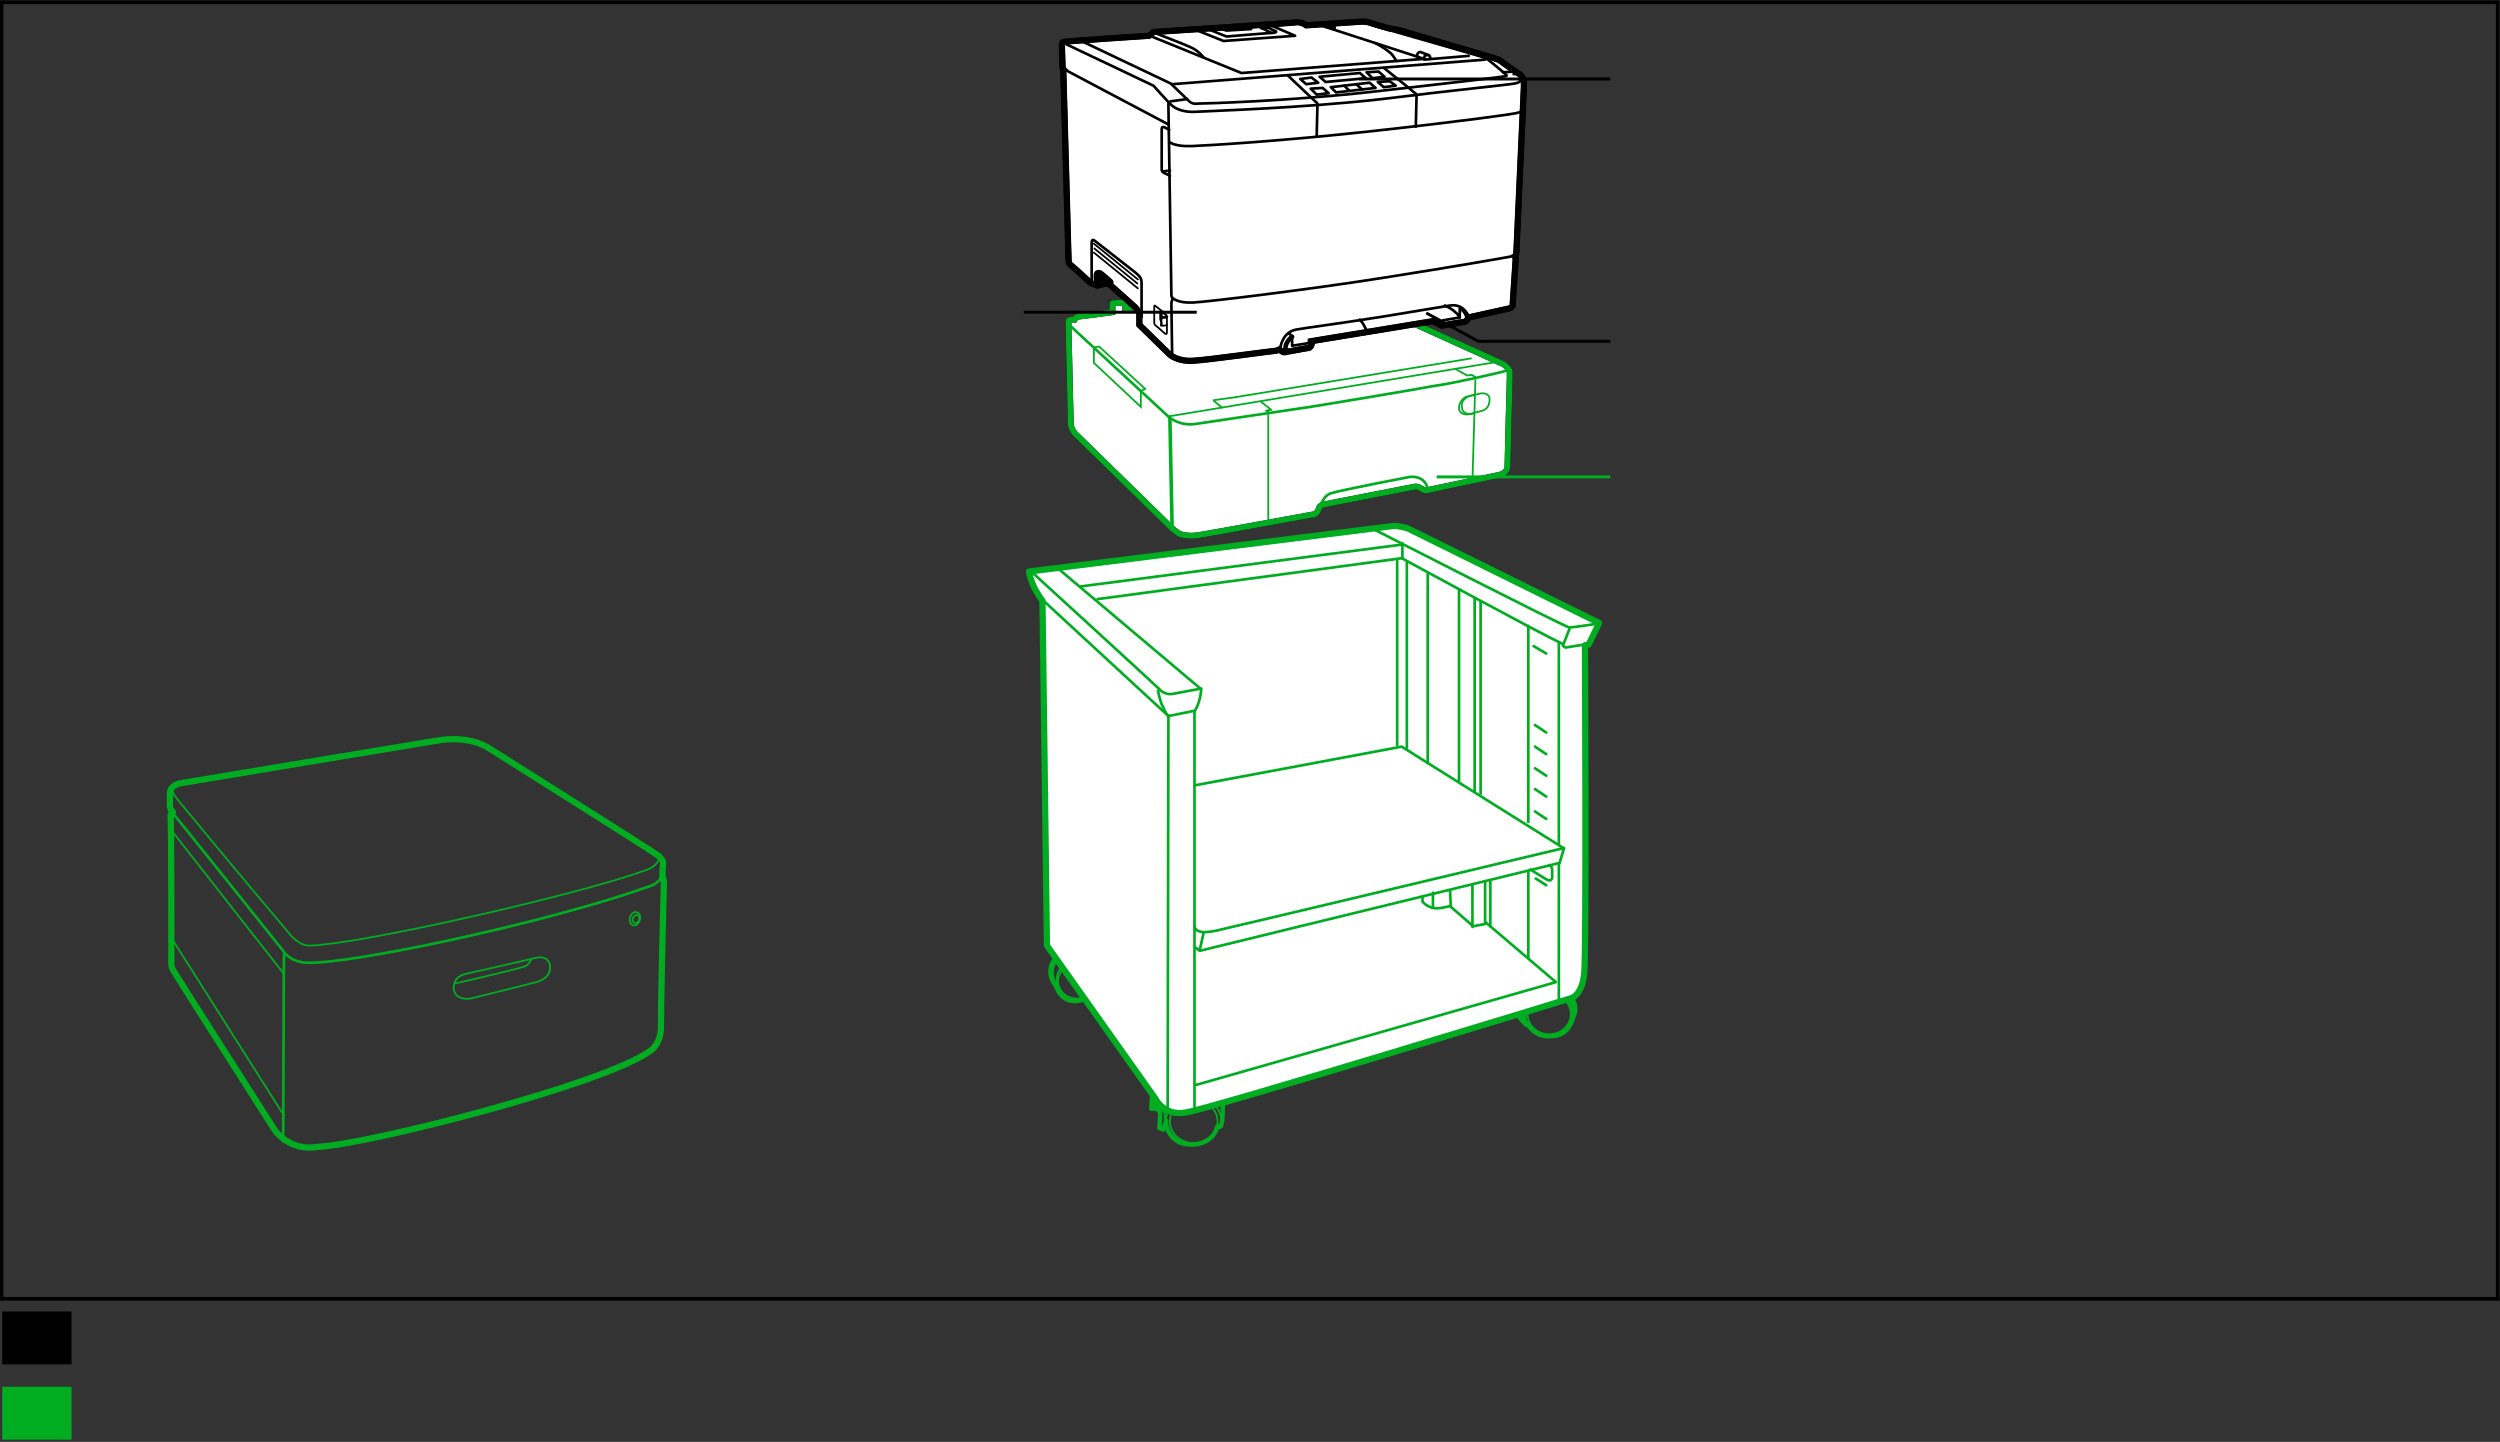 <?xml version="1.0" encoding="UTF-8"?>
<!-- Generator: Adobe Illustrator 18.0.0, SVG Export Plug-In . SVG Version: 6.00 Build 0)  -->
<svg:svg xmlns:svg="http://www.w3.org/2000/svg"
         width="335.5"
         height="193.5"
         viewBox="0 0 335.5 193.5"
         version="1.1"
         x="0px"
         y="0px"
         enable-background="new 0 0 335.5 193.5">
   <svg:rect x="0" y="0" width="335.5" height="193.5" fill="#333333" stroke="none"/>
   <g xmlns="http://www.w3.org/2000/svg"
      xmlns:xlink="http://www.w3.org/1999/xlink"
      id="Printer_Standard">
	     <g>
		       <path fill="none"
               stroke="#00AD21"
               stroke-width="0.84"
               stroke-linecap="round"
               stroke-linejoin="round"
               d="M88.9,117.5    c0-0.7,0.1-1.8,0.1-1.8s-0.2-0.5-0.7-0.9c-0.6-0.5-22.7-14.4-22.7-14.4s-2.5-1.8-7-1c-0.7,0.1-34.3,5.7-34.3,5.7s-1.5,0.2-1.5,1.4    c0,1,0,1.8,0,1.8s0.1,0.3,0.4,0.7c0,0-0.3-0.1-0.3,0.6c0.1,0.7,0.1,19.5,0.1,19.5s-0.1,0.6,0.3,1.2c0.2,0.4,13.6,21.4,13.6,21.4    s2,2.9,5.8,2.2c6.6-0.3,38.5-8.4,44.6-12.9c0.3-0.2,1.3-1,1.4-3c0-5.4,0.4-19.6,0.4-19.6s0.1-0.2-0.2-0.4l0.1-0.2    C88.8,117.8,88.9,117.7,88.9,117.5z"/>
		       <path fill="none"
               stroke="#00AD21"
               stroke-width="0.36"
               stroke-linecap="round"
               stroke-linejoin="round"
               d="M24.2,105.1    c0,0-1.6,0.4-1.6,1.6c0,1.2,0,0.5,0,0.5s0.2,1.4,0.4,1.7c0.4,0.4,15,18.7,15,18.7s0.8,1.5,3.2,1.6c6,0.2,32.3-5.4,45.8-10.2    c1.7-0.5,1.9-1.6,2-2c0.1-0.7,0-0.3,0-0.3s-0.1-1.3-0.3-1.4c-0.6-0.6-22.9-14.7-22.9-14.7s-2.5-2.2-7-1.2    C58.1,99.5,24.2,105.1,24.2,105.1z"/>
		       <path fill="none"
               stroke="#00AD21"
               stroke-width="0.24"
               stroke-linecap="round"
               stroke-linejoin="round"
               d="M23.1,105.7    c0,0-0.2,0.5,0.9,1.8c6.4,7.8,14,16.8,14,16.8s0.3,0.4,0.5,0.6c0.4,0.5,1.6,2.1,3.2,2c7.4-0.3,36.5-7,44.9-10.1    c1.6-0.5,2.1-1.6,1.6-1.9"/>
		
			      <line fill="none"
               stroke="#00AD21"
               stroke-width="0.24"
               stroke-linecap="round"
               stroke-linejoin="round"
               x1="22.9"
               y1="111.3"
               x2="38.1"
               y2="130.7"/>
		
			      <line fill="none"
               stroke="#00AD21"
               stroke-width="0.24"
               stroke-linecap="round"
               stroke-linejoin="round"
               x1="22.9"
               y1="125.7"
               x2="38.1"
               y2="149.7"/>
		       <path fill="none"
               stroke="#00AD21"
               stroke-width="0.36"
               stroke-linecap="round"
               stroke-linejoin="round"
               d="M38.2,128    c0,0-0.1,0.1-0.1,0.3c0,0.4-0.1,24.9-0.1,24.9"/>
		       <path fill="none"
               stroke="#00AD21"
               stroke-width="0.24"
               stroke-linecap="round"
               stroke-linejoin="round"
               d="M62.5,130.7    c0,0-1.8,0.3-1.6,2.1c0.3,1.6,2.3,1.2,2.3,1.2l8.8-2.2c0,0,2.1-0.5,1.8-2.3c-0.3-1.5-2.1-0.9-2.1-0.9L62.5,130.7z"/>
		       <path fill="none"
               stroke="#00AD21"
               stroke-width="0.24"
               stroke-linecap="round"
               stroke-linejoin="round"
               d="M71.3,128.7    c0,0-0.2,0.7-0.9,1c-0.7,0.3-9.4,2.3-9.4,2.3"/>
		       <path fill="none"
               stroke="#00AD21"
               stroke-width="0.24"
               stroke-linecap="round"
               stroke-linejoin="round"
               d="M85.9,123.3    c-0.1,0.5-0.4,0.9-0.8,0.9c-0.4,0-0.6-0.4-0.6-0.9c0.1-0.5,0.4-0.9,0.8-0.9C85.7,122.4,86,122.8,85.9,123.3z"/>
		       <path fill="none"
               stroke="#00AD21"
               stroke-width="0.24"
               stroke-linecap="round"
               stroke-linejoin="round"
               d="M85.8,123.3    c0,0.3-0.3,0.6-0.5,0.6c-0.2,0-0.4-0.2-0.4-0.5c0-0.3,0.3-0.6,0.5-0.6C85.7,122.8,85.8,123,85.8,123.3z"/>
		       <path fill="none"
               stroke="#00AD21"
               stroke-width="0.24"
               stroke-linecap="round"
               stroke-linejoin="round"
               d="M142.2,128.6    c0,0-0.9,0.7-0.9,1.7c-0.1,0.5,0.2,1.5,0.7,1.8c-0.3-0.5-0.3-1.8,0.8-2.6"/>
		       <path fill="none"
               stroke="#00AD21"
               stroke-width="0.24"
               stroke-linecap="round"
               stroke-linejoin="round"
               d="M145.5,133.8    c-0.3,0.1-0.5,0.2-0.8,0.2c-1.4,0.1-2.5-0.8-2.7-2.1c-0.1-0.8,0.3-1.5,0.9-2"/>
		       <path fill="none"
               stroke="#00AD21"
               stroke-width="0.6"
               stroke-linecap="round"
               stroke-linejoin="round"
               d="M141.8,128.4    c0,0-1.8,1.8-0.1,3.9c0,0,0.8,2.9,3.8,1.8"/>
		
			      <ellipse fill="none"
                  stroke="#00AD21"
                  stroke-width="0.24"
                  stroke-linecap="round"
                  stroke-linejoin="round"
                  cx="160.2"
                  cy="150.5"
                  rx="3.2"
                  ry="2.9"/>
		       <path fill="none"
               stroke="#00AD21"
               stroke-width="0.616"
               stroke-linecap="round"
               stroke-linejoin="round"
               d="M156.3,149.1    c0,0-0.3-0.7-1.2-0.7c0-0.2,0-0.9,0-0.9l1.7,0v0.8L156.3,149.1z"/>
		       <path fill="none"
               stroke="#00AD21"
               stroke-width="0.24"
               stroke-linecap="round"
               stroke-linejoin="round"
               d="M158.5,147.5    c-2.2,1-2.2,3.6-2.2,3.6v-2"/>
		       <path fill="none"
               stroke="#00AD21"
               stroke-width="0.24"
               stroke-linecap="round"
               stroke-linejoin="round"
               d="M160.7,147.2    c0.2,0.1,3.4,0.4,3.2,3.8c0.2-1.2,0.2-1.2,0.2-2.7c-0.7-1.2-1.3-1.4-1.6-1.5"/>
		       <path fill="none"
               stroke="#00AD21"
               stroke-width="0.616"
               stroke-linecap="round"
               stroke-linejoin="round"
               d="M155.1,148.3    c0,0,0.7,0,1.5,0"/>
		       <path fill="none"
               stroke="#00AD21"
               stroke-width="0.6"
               stroke-linecap="round"
               stroke-linejoin="round"
               d="M156.7,146.5    c0,0-0.2,0-0.4,0.7h-1.7l-0.1,1.6c0,0,0.9-0.2,1.2,0.5l-0.1,2.1l0.5,0.2c0,0,0.3-0.8,0.4-1.2c-0.2,0.4,0.4,3.2,3.3,3.2    c0,0,2.9,0.2,3.6-2.5c0.1,0.2,0.5,0.2,0.5-0.2c0.2-0.4,0.2-2.4,0.2-2.6c-0.3-1.3-1.7-1.8-1.7-1.8"/>
		       <path fill="none"
               stroke="#00AD21"
               stroke-width="0.24"
               stroke-linecap="round"
               stroke-linejoin="round"
               d="M209.7,134    c0.7,0.5,1.1,1.2,1.1,2.1c0,1.5-1.3,2.7-2.9,2.7c-1.6,0-2.9-1.2-2.9-2.7c0-0.2,0-0.4,0.1-0.6"/>
		       <path fill="none"
               stroke="#00AD21"
               stroke-width="0.616"
               stroke-linecap="round"
               stroke-linejoin="round"
               d="M203.6,135.6    c0,0.4,1.1,1.6,1.1,1.6s-0.3-0.8-0.1-1.6c0-0.1,0-0.1,0.1-0.2"/>
		       <path fill="none"
               stroke="#00AD21"
               stroke-width="0.616"
               stroke-linecap="round"
               stroke-linejoin="round"
               d="M209.7,133.8    c1.2,0.4,1.5,2.4,1.5,2.4s0.4-1.3-0.7-2.5"/>
		       <path fill="none"
               stroke="#00AD21"
               stroke-width="0.6"
               stroke-linecap="round"
               stroke-linejoin="round"
               d="M203.4,135.7    c0,0.3,1.2,1.7,1.4,1.8c0.1,0,0.1-0.2,0.1-0.2s1.1,2.2,3.7,1.7c0.4,0,1.9-0.3,2.5-2.4c0-0.2,0.8-1.2-0.2-2.7"/>
		       <path fill="#FFFFFF"
               d="M212.7,86.6l0.5-0.1l1.4-2.9l-25.7-12.7c0,0-1.3-0.4-2-0.3c-0.7,0.1-48.8,6.1-48.8,6.1s0,0.5,0.5,1.7    c0.3,0.8,1.1,2,1.3,2.2l0.6,46.3l14.6,20.6c0,0,1.1,2.3,4,1.8c3-0.4,51.6-15.3,51.6-15.3s1.6-0.2,1.9-3.4    C212.9,127.4,212.7,86.6,212.7,86.6"/>
		       <path fill="none"
               stroke="#00AD21"
               stroke-width="0.84"
               stroke-linecap="round"
               stroke-linejoin="round"
               d="M212.7,86.6l0.5-0.1    l1.4-2.9l-25.7-12.7c0,0-1.3-0.4-2-0.3c-0.7,0.1-48.8,6.1-48.8,6.1s0,0.5,0.5,1.7c0.3,0.8,1.1,2,1.3,2.2l0.6,46.3l14.6,20.6    c0,0,1.1,2.3,4,1.8c3-0.4,51.6-15.3,51.6-15.3s1.6-0.2,1.9-3.4C212.9,127.4,212.7,86.6,212.7,86.6"/>
		       <path fill="none"
               stroke="#00AD21"
               stroke-width="0.36"
               stroke-linecap="round"
               stroke-linejoin="round"
               d="M142,76.3l19.2,16.2    c-0.1,1.5-0.6,2.5-0.9,3l0,53.6"/>
		       <path fill="none"
               stroke="#00AD21"
               stroke-width="0.36"
               stroke-linecap="round"
               stroke-linejoin="round"
               d="M161.2,92.4l-3.7,0.7    c0,0-1.1,0.3-1.9-0.6c-0.7-0.7-17.1-15.7-17.1-15.7"/>
		       <path fill="none"
               stroke="#00AD21"
               stroke-width="0.36"
               stroke-linecap="round"
               stroke-linejoin="round"
               d="M160.2,95.4l-3.4,0.7    c0,0-0.2,0-0.8-1.4c-0.3-0.5-0.6-2-0.6-2"/>
		       <path fill="none"
               stroke="#00AD21"
               stroke-width="0.36"
               stroke-linecap="round"
               stroke-linejoin="round"
               d="M212.6,86.5l-2.5,0.4    c0,0-0.4-0.1-0.4-0.5c-2.9-1.3-21.6-11.5-21.6-11.5"/>
		       <path fill="none"
               stroke="#00AD21"
               stroke-width="0.36"
               stroke-linecap="round"
               stroke-linejoin="round"
               d="M184.3,71    c0,0,25.8,13.2,26.3,13.2c0.5,0,3.1-0.4,3.1-0.4s1-0.1,0.3-0.6"/>
		
			      <line fill="none"
               stroke="#00AD21"
               stroke-width="0.36"
               stroke-linecap="round"
               stroke-linejoin="round"
               x1="139.8"
               y1="80.4"
               x2="156.7"
               y2="96"/>
		
			      <line fill="none"
               stroke="#00AD21"
               stroke-width="0.36"
               stroke-linecap="round"
               stroke-linejoin="round"
               x1="156.8"
               y1="96"
               x2="156.7"
               y2="148.6"/>
		       <polyline fill="none"
                   stroke="#00AD21"
                   stroke-width="0.36"
                   stroke-linecap="round"
                   stroke-linejoin="round"
                   points="160.5,145.6     208.8,131.8 199.4,123.8   "/>
		
			      <line fill="none"
               stroke="#00AD21"
               stroke-width="0.36"
               stroke-linecap="round"
               stroke-linejoin="round"
               x1="209.2"
               y1="113.2"
               x2="209.2"
               y2="86.3"/>
		
			      <line fill="none"
               stroke="#00AD21"
               stroke-width="0.36"
               stroke-linecap="round"
               stroke-linejoin="round"
               x1="145"
               y1="78.7"
               x2="188"
               y2="73.1"/>
		
			      <line fill="none"
               stroke="#00AD21"
               stroke-width="0.36"
               stroke-linecap="round"
               stroke-linejoin="round"
               x1="147.3"
               y1="80.4"
               x2="188.2"
               y2="74.9"/>
		
			      <line fill="none"
               stroke="#00AD21"
               stroke-width="0.36"
               stroke-linecap="round"
               stroke-linejoin="round"
               x1="188.2"
               y1="74.9"
               x2="188.2"
               y2="72.9"/>
		
			      <line fill="none"
               stroke="#00AD21"
               stroke-width="0.36"
               stroke-linecap="round"
               stroke-linejoin="round"
               x1="209.8"
               y1="86.5"
               x2="210.7"
               y2="84.2"/>
		
			      <line fill="none"
               stroke="#00AD21"
               stroke-width="0.36"
               stroke-linecap="round"
               stroke-linejoin="round"
               x1="205.1"
               y1="116.9"
               x2="205.1"
               y2="128.5"/>
		
			      <line fill="none"
               stroke="#00AD21"
               stroke-width="0.36"
               stroke-linecap="round"
               stroke-linejoin="round"
               x1="205.1"
               y1="84"
               x2="205.1"
               y2="110.3"/>
		
			      <line fill="none"
               stroke="#00AD21"
               stroke-width="0.36"
               stroke-linecap="round"
               stroke-linejoin="round"
               x1="161.5"
               y1="125.3"
               x2="161"
               y2="127.5"/>
		
			      <line fill="none"
               stroke="#00AD21"
               stroke-width="0.36"
               stroke-linecap="round"
               stroke-linejoin="round"
               x1="209.2"
               y1="134.6"
               x2="209.2"
               y2="115.9"/>
		       <path fill="none"
               stroke="#00AD21"
               stroke-width="0.36"
               stroke-linecap="round"
               stroke-linejoin="round"
               d="M194.6,121.6    c-0.5,0.1-1.2,0.3-1.8,0.3c-0.9,0-1.6-0.6-1.6-0.6l-0.3-0.3l0-0.7"/>
		       <polyline fill="none"
                   stroke="#00AD21"
                   stroke-width="0.36"
                   stroke-linecap="round"
                   stroke-linejoin="round"
                   points="199.3,124     197.7,124.3 194.7,121.7 194.6,119.5   "/>
		       <path fill="none"
               stroke="#00AD21"
               stroke-width="0.36"
               stroke-linecap="round"
               stroke-linejoin="round"
               d="M207.9,116.1    c0,0,0.4,0.2,0.4,0.6c0,0.4,0,0.9,0,0.9s0.1,0.9-0.8,0.4c-1-0.6-2.1-1.3-2.1-1.3"/>
		
			      <line fill="none"
               stroke="#00AD21"
               stroke-width="0.36"
               stroke-linecap="round"
               stroke-linejoin="round"
               x1="205.8"
               y1="86.7"
               x2="207.5"
               y2="87.7"/>
		
			      <line fill="none"
               stroke="#00AD21"
               stroke-width="0.36"
               stroke-linecap="round"
               stroke-linejoin="round"
               x1="206"
               y1="100.2"
               x2="207.5"
               y2="101.2"/>
		
			      <line fill="none"
               stroke="#00AD21"
               stroke-width="0.36"
               stroke-linecap="round"
               stroke-linejoin="round"
               x1="206"
               y1="103.1"
               x2="207.5"
               y2="104.1"/>
		
			      <line fill="none"
               stroke="#00AD21"
               stroke-width="0.36"
               stroke-linecap="round"
               stroke-linejoin="round"
               x1="206"
               y1="105.9"
               x2="207.5"
               y2="106.9"/>
		
			      <line fill="none"
               stroke="#00AD21"
               stroke-width="0.36"
               stroke-linecap="round"
               stroke-linejoin="round"
               x1="206"
               y1="108.9"
               x2="207.5"
               y2="109.9"/>
		
			      <line fill="none"
               stroke="#00AD21"
               stroke-width="0.36"
               stroke-linecap="round"
               stroke-linejoin="round"
               x1="206.1"
               y1="117.9"
               x2="207.5"
               y2="118.8"/>
		
			      <line fill="none"
               stroke="#00AD21"
               stroke-width="0.36"
               stroke-linecap="round"
               stroke-linejoin="round"
               x1="206"
               y1="97.3"
               x2="207.5"
               y2="98.3"/>
		       <path fill="none"
               stroke="#00AD21"
               stroke-width="0.36"
               stroke-linecap="round"
               stroke-linejoin="round"
               d="M160.3,124.3    c0.2,1.2,2.3,0.7,2.9,0.6c3.1-0.7,46.7-11.1,46.7-11.1l-0.6,2L161,127.6l-0.5-0.4"/>
		       <polyline fill="none"
                   stroke="#00AD21"
                   stroke-width="0.36"
                   stroke-linecap="round"
                   stroke-linejoin="round"
                   points="209.8,113.8     188.1,100.2 160.3,105.4   "/>
		
			      <line fill="none"
               stroke="#00AD21"
               stroke-width="0.36"
               stroke-linecap="round"
               stroke-linejoin="round"
               x1="187.5"
               y1="75.3"
               x2="187.5"
               y2="100"/>
		
			      <line fill="none"
               stroke="#00AD21"
               stroke-width="0.36"
               stroke-linecap="round"
               stroke-linejoin="round"
               x1="191.6"
               y1="77"
               x2="191.6"
               y2="102.4"/>
		
			      <line fill="none"
               stroke="#00AD21"
               stroke-width="0.36"
               stroke-linecap="round"
               stroke-linejoin="round"
               x1="197.9"
               y1="80.2"
               x2="197.9"
               y2="106.2"/>
		
			      <line fill="none"
               stroke="#00AD21"
               stroke-width="0.36"
               stroke-linecap="round"
               stroke-linejoin="round"
               x1="199.3"
               y1="118.3"
               x2="199.3"
               y2="123.7"/>
		
			      <line fill="none"
               stroke="#00AD21"
               stroke-width="0.36"
               stroke-linecap="round"
               stroke-linejoin="round"
               x1="195.8"
               y1="79.1"
               x2="195.8"
               y2="104.8"/>
		
			      <line fill="none"
               stroke="#00AD21"
               stroke-width="0.36"
               stroke-linecap="round"
               stroke-linejoin="round"
               x1="188.8"
               y1="75.4"
               x2="188.8"
               y2="100.4"/>
		
			      <line fill="none"
               stroke="#00AD21"
               stroke-width="0.36"
               stroke-linecap="round"
               stroke-linejoin="round"
               x1="192.3"
               y1="119.8"
               x2="192.3"
               y2="121.8"/>
		
			      <line fill="none"
               stroke="#00AD21"
               stroke-width="0.36"
               stroke-linecap="round"
               stroke-linejoin="round"
               x1="198.7"
               y1="80.7"
               x2="198.7"
               y2="106.5"/>
		
			      <line fill="none"
               stroke="#00AD21"
               stroke-width="0.36"
               stroke-linecap="round"
               stroke-linejoin="round"
               x1="197.6"
               y1="118.7"
               x2="197.6"
               y2="124.4"/>
		
			      <line fill="none"
               stroke="#00AD21"
               stroke-width="0.36"
               stroke-linecap="round"
               stroke-linejoin="round"
               x1="200"
               y1="118.2"
               x2="200"
               y2="124.3"/>
		       <path fill="#FFFFFF"
               stroke="#000000"
               stroke-width="0.78"
               d="M143.4,44l0.3,12.7c0,0-0.1,0.7,0.6,1.5C145.1,59,157.4,71,157.4,71    s0.3,0.2,0.8,0.6c1.5,0.6,3.1,0.1,3.3,0.1c0.2,0,14.9-2.7,14.9-2.7s0.4-0.1,0.6-0.8c0.1-0.4,0.6-0.5,0.6-0.5l12.3-2.4    c0,0,0.3-0.1,0.9,0.3c0.6,0.4,1.1,0.1,1.1,0.1l9.4-2c0,0,1-0.2,1-1.2c0-1,0.3-11.6,0.3-11.6s0-0.5,0-1c0-0.3-0.3-0.6-0.8-1    l-22.5-10.2c0,0-1.6,0.1-2.3,0.2c-0.1,0-0.9-0.4-0.9-0.4l-25.1,2.9l0-0.8l-1.7,0.1v1.2c-2.1,0.3-3,0.4-4.6,0.6    c-0.3,0-0.5,0.4-0.5,0.4s-1-0.1-0.8,0.4L143.4,44z"/>
		       <path fill="none"
               stroke="#00AD21"
               stroke-width="0.78"
               stroke-linecap="round"
               stroke-linejoin="round"
               d="M143.4,44l0.3,12.7    c0,0-0.1,0.7,0.6,1.5C145.1,59,157.4,71,157.4,71s0.3,0.2,0.8,0.6c1.5,0.6,3.1,0.1,3.3,0.1c0.2,0,14.9-2.7,14.9-2.7    s0.4-0.1,0.6-0.8c0.1-0.4,0.6-0.5,0.6-0.5l12.3-2.4c0,0,0.3-0.1,0.9,0.3c0.6,0.4,1.1,0.1,1.1,0.1l9.4-2c0,0,1-0.2,1-1.2    c0-1,0.3-11.6,0.3-11.6s0-0.5,0-1c0-0.3-0.3-0.6-0.8-1l-22.5-10.2c0,0-1.6,0.1-2.3,0.2c-0.1,0-0.9-0.4-0.9-0.4l-25.1,2.9l0-0.8    l-1.7,0.1v1.2c-2.1,0.3-3,0.4-4.6,0.6c-0.3,0-0.5,0.4-0.5,0.4s-1-0.1-0.8,0.4L143.4,44z"/>
		       <path fill="none"
               stroke="#00AD21"
               stroke-width="0.24"
               stroke-linecap="round"
               d="M197.8,53c0,0-0.8,0.1-1.2,0.5    c-0.3,0.3-0.5,0.5-0.4,1.2c0,0.7,0.8,1,1.5,0.8"/>
		       <line fill="none"
               stroke="#00AD21"
               stroke-width="0.48"
               stroke-linecap="round"
               x1="157.3"
               y1="71"
               x2="157"
               y2="56.2"/>
		       <line fill="none"
               stroke="#00AD21"
               stroke-width="0.24"
               x1="170.2"
               y1="55.6"
               x2="170.2"
               y2="70.3"/>
		       <line fill="none"
               stroke="#00AD21"
               stroke-width="0.24"
               x1="198"
               y1="50.9"
               x2="197.6"
               y2="64.5"/>
		       <polyline fill="none"
                   stroke="#00AD21"
                   stroke-width="0.24"
                   points="146.8,46.6 146.8,48.7 153.1,54.6 153.1,52.5   "/>
		       <path fill="none"
               stroke="#00AD21"
               stroke-width="0.24"
               d="M197,53.2l1.7-0.4c0,0,1.2-0.2,1.2,0.8c0,0.9-0.4,1.3-0.9,1.5l-1.9,0.5    c0,0-1.1,0.2-1.3-0.7C195.7,54,196.5,53.2,197,53.2z"/>
		       <path fill="none"
               stroke="#00AD21"
               stroke-width="0.36"
               d="M177.1,68.3c0,0,0.3-1.7,1.5-2.1c1.2-0.4,10.6-2.2,10.6-2.2    s2-0.3,2.4,1.6"/>
		       <path fill="none"
               stroke="#00AD21"
               stroke-width="0.36"
               stroke-linecap="round"
               d="M143.6,43.7L156.9,56c0,0,1.4,1.2,3.5,0.9    c2.1-0.3,16.1-2.4,16.1-2.4l0.6-0.1c10.9-1.8,14.2-2.4,15.3-2.6c3-0.4,9.2-1.9,9.2-1.9s0.9-0.2,0.9-0.5"/>
		       <polyline fill="none"
                   stroke="#00AD21"
                   stroke-width="0.24"
                   stroke-linejoin="round"
                   points="153.2,52.4 153.7,52.2 147.5,46.5     146.9,46.6   "/>
		       <polyline fill="none"
                   stroke="#00AD21"
                   stroke-width="0.24"
                   stroke-linejoin="round"
                   points="170.3,55.3 169.9,55.1 170.6,55     169.2,53.9   "/>
		       <polyline fill="none"
                   stroke="#00AD21"
                   stroke-width="0.24"
                   stroke-linecap="round"
                   stroke-linejoin="round"
                   points="198,50.6     197.5,50.3 196.9,50.4 195.3,49.5   "/>
		       <polyline fill="none"
                   stroke="#FFFFFF"
                   stroke-width="0.24"
                   stroke-linecap="round"
                   stroke-linejoin="round"
                   points="147.6,44.5     154.1,43.7 160.2,48.5 156.1,49 157.9,50.6   "/>
		       <polyline fill="none"
                   stroke="#FFFFFF"
                   stroke-width="0.24"
                   stroke-linecap="round"
                   stroke-linejoin="round"
                   points="161.7,50.1     160.3,49.1 156.7,49.6   "/>
		
			      <line fill="none"
               stroke="#FFFFFF"
               stroke-width="0.608"
               stroke-linecap="round"
               stroke-linejoin="round"
               x1="160.2"
               y1="48.5"
               x2="160.2"
               y2="49.1"/>
		       <line fill="none"
               stroke="#00AD21"
               stroke-width="0.24"
               stroke-linejoin="round"
               x1="156.7"
               y1="55.9"
               x2="201.3"
               y2="48.5"/>
		
			      <line fill="none"
               stroke="#00AD21"
               stroke-width="0.24"
               stroke-linecap="round"
               stroke-linejoin="round"
               x1="162.9"
               y1="53.7"
               x2="165.9"
               y2="53.3"/>
		
			      <line fill="none"
               stroke="#00AD21"
               stroke-width="0.24"
               stroke-linecap="round"
               stroke-linejoin="round"
               x1="165.8"
               y1="53.3"
               x2="197.4"
               y2="48.1"/>
		
			      <line fill="none"
               stroke="#00AD21"
               stroke-width="0.24"
               stroke-linecap="round"
               stroke-linejoin="round"
               x1="162.9"
               y1="53.8"
               x2="164"
               y2="54.7"/>
		       <path fill="#FFFFFF"
               stroke="#000000"
               stroke-width="0.84"
               d="M202.5,41.4c0.4-0.1,0.5-0.3,0.5-0.5c0-0.2,0.4-5.9,0.4-6.1    c0-0.2-0.1-0.4-0.1-0.4s0.2-0.1,0.2-0.6c0-0.4,1-21.7,1-22c0-0.4,0.1-1.2-0.4-1.7c-0.2-0.2-0.6-0.4-0.6-0.4l-0.1,0l0-0.1    c0,0-2.2-1.5-2.3-1.6c0,0-0.4-0.1-0.9-0.3c-0.3-0.1-12-3.5-12.6-3.7c-0.4-0.1-1.2-0.2-1.2-0.2s-2.2-0.6-2.6-0.8    c-0.4-0.1-0.7-0.1-1-0.1c-0.3,0-7.5,0.5-7.5,0.5L175,3.2c0,0-0.6-0.3-1.1-0.2c-0.5,0.1-19.1,1.3-19.1,1.3l-0.6,0.5    c0,0-10.8,0.7-11.2,0.8c-0.5,0-0.5,0.3-0.5,0.3s0.1,3.1,0.1,3.2s0.2,0.3,0.2,0.3s-0.1,0.1-0.1,0.3c0,0.2,0.7,25.2,0.7,25.2    s0,0.4,0.2,0.6c0.3,0.2,2.8,2.5,2.8,2.5l0.8,0.3l1.5-0.3c0,0,3.3,2.9,3.6,3.2c0.5,0.5,0.6,0.9,0.6,0.9v1.5l4.1,4    c0,0,1.1,1,3.3,0.8c1.8-0.1,10.4-1.3,10.7-1.3c0.3,0,0.7-0.2,0.7-0.2s0,0,0,0c0.2,0.2,0.3,0.2,0.4,0.3c0.1,0.1,0.4,0.1,0.6,0    c0.2,0,2.7-0.5,2.9-0.5c0.2,0,0.5-0.4,0.4-0.6c-0.1-0.2-0.1-0.3-0.1-0.3l16.4-2.7l1.2,0.6c0,0,2.7-0.5,3-0.5    c0.4-0.1,0.6-0.6,0.6-0.6L202.5,41.4z"/>
		       <path fill="none"
               stroke="#000000"
               stroke-width="0.78"
               stroke-linecap="round"
               stroke-linejoin="round"
               d="M202.5,41.4    c0.4-0.1,0.5-0.3,0.5-0.5c0-0.2,0.4-5.9,0.4-6.1c0-0.2-0.1-0.4-0.1-0.4s0.2-0.1,0.2-0.6c0-0.4,1-21.7,1-22c0-0.4,0.1-1.2-0.4-1.7    c-0.2-0.2-0.6-0.4-0.6-0.4l-0.1,0l0-0.1c0,0-2.2-1.5-2.3-1.6c0,0-0.4-0.1-0.9-0.3c-0.3-0.1-12-3.5-12.6-3.7    c-0.4-0.1-1.2-0.2-1.2-0.2s-2.2-0.6-2.6-0.8c-0.4-0.1-0.7-0.1-1-0.1c-0.3,0-7.5,0.5-7.5,0.5L175,3.2c0,0-0.6-0.3-1.1-0.2    c-0.5,0.1-19.1,1.3-19.1,1.3l-0.6,0.5c0,0-10.8,0.7-11.2,0.8c-0.5,0-0.5,0.3-0.5,0.3s0.1,3.1,0.1,3.2s0.2,0.3,0.2,0.3    s-0.1,0.1-0.1,0.3c0,0.2,0.7,25.2,0.7,25.2s0,0.4,0.2,0.6c0.3,0.2,2.8,2.5,2.8,2.5l0.8,0.3l1.5-0.3c0,0,3.3,2.9,3.6,3.2    c0.5,0.5,0.6,0.9,0.6,0.9v1.5l4.1,4c0,0,1.1,1,3.3,0.8c1.8-0.1,10.4-1.3,10.7-1.3c0.3,0,0.7-0.2,0.7-0.2s0,0,0,0    c0.2,0.2,0.3,0.2,0.4,0.3c0.1,0.1,0.4,0.1,0.6,0c0.2,0,2.7-0.5,2.9-0.5c0.2,0,0.5-0.4,0.4-0.6c-0.1-0.2-0.1-0.3-0.1-0.3l16.4-2.7    l1.2,0.6c0,0,2.7-0.5,3-0.5c0.4-0.1,0.6-0.6,0.6-0.6L202.5,41.4z"/>
		       <path fill="none"
               stroke="#000000"
               stroke-width="0.36"
               stroke-linecap="round"
               stroke-linejoin="round"
               d="M171.8,46.8    c0,0,0.2-2.3,2.3-2.6c1.1-0.2,6.4-0.9,11.4-1.7c4.7-0.8,8.6-1.4,9.1-1.5c1.9-0.3,2.5,1.5,2.5,1.5"/>
		       <path fill="none"
               stroke="#000000"
               stroke-width="1.076"
               stroke-linecap="round"
               stroke-linejoin="round"
               d="M147.3,38.2v-1    c0-0.2-0.1-0.6,0.3-0.4c0.3,0.2,1.3,1.1,1.3,1.1"/>
		       <path fill="none"
               stroke="#000000"
               stroke-width="0.24"
               stroke-linecap="round"
               stroke-linejoin="round"
               d="M155.1,41.1    c0.1,0.1,1.2,0.9,1.3,1c0.1,0.1,0.2,0.3,0.2,0.6c0,0.2,0,1.7,0,1.9s-0.1,0.3-0.2,0.2c-0.2-0.1-1.1-1-1.3-1.1    c-0.1-0.1-0.2-0.2-0.2-0.4v-2C154.9,41,154.9,40.9,155.1,41.1z"/>
		       <path fill="none"
               stroke="#000000"
               stroke-width="0.36"
               stroke-linecap="round"
               stroke-linejoin="round"
               d="M144.9,5.4l12.2,5.8    c0,0,2.3,2.2,2.5,2.4c0.2,0.2,0.6,0.4,1.2,0.3c0.6,0,12-0.3,23.5-1.6c11.6-1.3,17.6-2,17.8-2.1c0.2,0,0-0.2,0-0.2s-2-1.7-2.3-1.9    c-0.2-0.2-0.5-0.3-1-0.5c-0.6-0.2-16.7-4.8-16.7-4.8"/>
		       <path fill="none"
               stroke="#000000"
               stroke-width="0.36"
               stroke-linecap="round"
               stroke-linejoin="round"
               d="M157.3,47.6    c0,0-0.1-6.6-0.1-6.9c0-0.3,0.2-0.6,0.2-0.6s-0.2-0.2-0.2-0.5c0-0.3-0.4-25-0.4-25.4c0-0.3,0-0.5,0.1-0.5"/>
		       <path fill="none"
               stroke="#000000"
               stroke-width="0.36"
               stroke-linecap="round"
               stroke-linejoin="round"
               d="M157.4,40    c0,0,0.6,0.7,2.7,0.6c2.1-0.1,15.9-1.8,25.4-3.3c9.6-1.5,16.9-2.8,17.4-2.9c0.5-0.1,0.5-0.3,0.5-0.3"/>
		       <path fill="none"
               stroke="#000000"
               stroke-width="0.36"
               stroke-linecap="round"
               stroke-linejoin="round"
               d="M157,19.1    c0,0,0.7,0.6,3,0.5c2.3-0.1,11.3-0.6,24.1-2c12.8-1.4,18.9-2.3,19.3-2.4c0.6-0.1,1-0.4,1-0.4"/>
		       <polyline fill="none"
                   stroke="#000000"
                   stroke-width="0.36"
                   stroke-linecap="round"
                   stroke-linejoin="round"
                   points="154.3,4.8     166.6,9.8 191.1,7.9 176.9,3.3   "/>
		
			      <line fill="none"
               stroke="#000000"
               stroke-width="0.36"
               stroke-linecap="round"
               stroke-linejoin="round"
               x1="143"
               y1="9.4"
               x2="156.8"
               y2="16.7"/>
		       <path fill="none"
               stroke="#000000"
               stroke-width="0.36"
               stroke-linecap="round"
               stroke-linejoin="round"
               d="M142.8,5.8l12,5.7    c0,0,1.6,1.8,2.3,2.5c0.7,0.7,1.9,1.1,3.4,1c1.6-0.1,14.4-0.5,24.9-1.7c10.5-1.3,16.9-1.9,17.9-2.1c1.2-0.2,0.8-1,0.8-1"/>
		       <path fill="none"
               stroke="#000000"
               stroke-width="0.36"
               d="M154.9,4.4c0,0,3.7,1.4,4.8,1.9c1.2,0.5,1.9,1.5,1.9,1.5"/>
		       <path fill="none"
               stroke="#000000"
               stroke-width="0.616"
               stroke-linecap="round"
               stroke-linejoin="bevel"
               d="M172.5,46.8    c0-1,0.9-1.6,0.9-1.6"/>
		       <path fill="none"
               stroke="#000000"
               stroke-width="0.36"
               stroke-linecap="round"
               stroke-linejoin="round"
               d="M187.4,8.2    c0,0-0.4-0.7-0.7-1c-0.9-0.8-2.1-1.4-2.1-1.4"/>
		
			      <line fill="none"
               stroke="#000000"
               stroke-width="0.36"
               stroke-linecap="round"
               stroke-linejoin="round"
               x1="201.7"
               y1="9.7"
               x2="203.3"
               y2="9.6"/>
		
			      <line fill="none"
               stroke="#000000"
               stroke-width="0.36"
               stroke-linecap="round"
               stroke-linejoin="round"
               x1="157.3"
               y1="11.3"
               x2="199.3"
               y2="8"/>
		       <path fill="none"
               stroke="#000000"
               stroke-width="0.36"
               stroke-linecap="round"
               stroke-linejoin="round"
               d="M176.7,18.2    c0,0,0.1-3.9,0.1-4.1c0-0.2,0-0.3-0.2-0.4c-0.2-0.2-3.8-3.6-3.8-3.6"/>
		       <path fill="none"
               stroke="#000000"
               stroke-width="0.36"
               stroke-linecap="round"
               stroke-linejoin="round"
               d="M190,17    c0,0,0.1-3.9,0.1-4.1c0-0.2,0-0.3-0.2-0.4c-0.2-0.2-4.2-3.4-4.2-3.4"/>
		       <path fill="none"
               stroke="#000000"
               stroke-width="0.36"
               stroke-linecap="round"
               stroke-linejoin="round"
               d="M146.5,38.1V33    c0-0.6,0-1,0.4-0.7c0.4,0.3,5.1,4,5.5,4.3c0.7,0.6,0.8,0.8,0.8,1.5v4.4"/>
		       <path fill="none"
               stroke="#000000"
               stroke-width="0.24"
               stroke-linecap="round"
               stroke-linejoin="round"
               d="M156.5,42.3l-0.8-0.5    v1.1c0,0,0.1,0.1,0.1,0.2c0,0.1,0.1,0.2,0.1,0.2v0.4h0.4c0.1,0,0.3-0.1,0.3-0.1"/>
		       <path fill="none"
               stroke="#000000"
               stroke-width="0.36"
               stroke-linecap="round"
               stroke-linejoin="round"
               d="M156.6,42.5    c0,0-0.1,0.1-0.3,0.1c-0.2,0-0.3,0-0.3,0"/>
		       <path fill="none"
               stroke="#000000"
               stroke-width="0.24"
               stroke-linecap="round"
               stroke-linejoin="round"
               d="M155.7,41.8    c0,0,0.2,0.2,0.2,0.4c0,0.2,0,0.4,0,0.4l-0.1,1.1"/>
		       <path fill="none"
               stroke="#000000"
               stroke-width="0.36"
               stroke-linecap="round"
               stroke-linejoin="round"
               d="M173,44.8    c0,0,0.2,0.1,0.3,0.2c0.1,0.1,0.1,0.1,0.1,0.3c0,0.2,0,1.1,0,1.1l2.5-0.4"/>
		       <path fill="none"
               stroke="#000000"
               stroke-width="0.36"
               stroke-linecap="round"
               stroke-linejoin="round"
               d="M183.4,44.3    c0,0-0.2-0.3-0.5-0.9c-0.4-0.5-0.4-0.5-0.4-0.5"/>
		       <path fill="none"
               stroke="#000000"
               stroke-width="0.36"
               stroke-linecap="round"
               stroke-linejoin="round"
               d="M193.9,41    c0,0,0.9,0.4,1.3,0.8c0.6,0.5,0.7,0.8,0.7,0.8v-1.2c0,0,0.8,0.4,0.9,1.3"/>
		       <polyline fill="none"
                   stroke="#000000"
                   stroke-width="0.36"
                   stroke-linecap="round"
                   stroke-linejoin="round"
                   points="160.7,4.1     164.2,5.5 173.8,4.8 170.3,3.3   "/>
		       <path fill="none"
               stroke="#000000"
               stroke-width="0.36"
               stroke-linecap="round"
               stroke-linejoin="round"
               d="M162.1,3.9l2.5,1    c0,0,6-0.5,6.4-0.5c0.4-0.1,0.3-0.2,0-0.3c-0.2-0.1-0.3-0.1-0.6-0.3c-0.2-0.1-0.5-0.1-0.7,0c-0.2,0-0.4,0-0.4,0"/>
		
			      <line fill="none"
               stroke="#000000"
               stroke-width="0.36"
               stroke-linecap="round"
               stroke-linejoin="round"
               x1="168.8"
               y1="3.5"
               x2="170.6"
               y2="4.4"/>
		       <polyline fill="none"
                   stroke="#000000"
                   stroke-width="0.36"
                   stroke-linecap="round"
                   stroke-linejoin="round"
                   points="163.9,3.9     164.6,4.1 167.9,3.9 167.3,3.6   "/>
		       <path fill="none"
               stroke="#000000"
               stroke-width="0.36"
               stroke-linecap="round"
               stroke-linejoin="round"
               d="M197.1,7.5l-6,0.5    c0,0,0-0.3,0.1-0.5c0.3-0.2,0.5-0.1,0.5-0.1"/>
		       <path fill="none"
               stroke="#000000"
               stroke-width="0.36"
               stroke-linecap="round"
               stroke-linejoin="round"
               d="M190.2,7.6    c0,0-0.1-0.2,0.1-0.5c0.2-0.2,0.4-0.1,0.4-0.1l1,0.4c0,0,0.2,0.1,0.2,0.2c0.1,0.1,0,0.3,0,0.3"/>
		       <path fill="none"
               stroke="#000000"
               stroke-width="0.36"
               stroke-linecap="round"
               stroke-linejoin="round"
               d="M179.1,3.8l-0.5,0    c0,0,0-0.2,0.1-0.2c0.1-0.1,0.3-0.1,0.3-0.1"/>
		       <path fill="none"
               stroke="#000000"
               stroke-width="0.36"
               stroke-linecap="round"
               stroke-linejoin="round"
               d="M178.1,3.6    c0,0,0-0.1,0.1-0.2c0.1-0.1,0.2-0.1,0.2-0.1l0.6,0.2c0,0,0.1,0.1,0.1,0.1c0,0.1,0,0.1,0,0.1"/>
		       <polygon fill="none"
                  stroke="#000000"
                  stroke-width="0.36"
                  stroke-linecap="round"
                  stroke-linejoin="round"
                  points="177.1,10.3     182.5,9.8 183.3,10.5 177.9,11   "/>
		       <polygon fill="none"
                  stroke="#000000"
                  stroke-width="0.36"
                  stroke-linecap="round"
                  stroke-linejoin="round"
                  points="183.4,9.7     185,9.6 185.8,10.3 184.2,10.5   "/>
		       <polygon fill="none"
                  stroke="#000000"
                  stroke-width="0.36"
                  stroke-linecap="round"
                  stroke-linejoin="round"
                  points="184.9,11     186.5,10.9 187.3,11.5 185.7,11.7   "/>
		       <polygon fill="none"
                  stroke="#000000"
                  stroke-width="0.36"
                  stroke-linecap="round"
                  stroke-linejoin="round"
                  points="175.9,11.9     177.5,11.8 178.3,12.5 176.7,12.7   "/>
		       <polygon fill="none"
                  stroke="#000000"
                  stroke-width="0.36"
                  stroke-linecap="round"
                  stroke-linejoin="round"
                  points="174.5,10.6     176,10.4 176.9,11.1 175.3,11.3   "/>
		       <polygon fill="none"
                  stroke="#000000"
                  stroke-width="0.36"
                  stroke-linecap="round"
                  stroke-linejoin="round"
                  points="178.6,11.7     183.8,11.1 184.6,11.8 179.3,12.4   "/>
		
			      <line fill="none"
               stroke="#000000"
               stroke-width="0.36"
               stroke-linecap="round"
               stroke-linejoin="round"
               x1="181.1"
               y1="12.2"
               x2="180.4"
               y2="11.5"/>
		
			      <line fill="none"
               stroke="#000000"
               stroke-width="0.36"
               stroke-linecap="round"
               stroke-linejoin="round"
               x1="182.8"
               y1="12"
               x2="182"
               y2="11.3"/>
		
			      <line fill="none"
               stroke="#000000"
               stroke-width="0.24"
               stroke-linecap="round"
               stroke-linejoin="round"
               x1="146.8"
               y1="32.7"
               x2="152.7"
               y2="37.5"/>
		       <line fill="none"
               stroke="#000000"
               stroke-width="0.24"
               x1="146.8"
               y1="33.3"
               x2="152.7"
               y2="38.1"/>
		
			      <line fill="none"
               stroke="#000000"
               stroke-width="0.24"
               stroke-linecap="round"
               stroke-linejoin="round"
               x1="146.8"
               y1="33.9"
               x2="152.7"
               y2="38.7"/>
		       <path fill="none"
               stroke="#000000"
               stroke-width="0.36"
               stroke-linecap="round"
               stroke-linejoin="round"
               d="M156.9,17.4l-0.6-0.3    c0,0-0.4-0.2-0.4,0.2v5.5c0,0,0,0.3,0.5,0.5c0.5,0.2,0.6,0.3,0.6,0.3"/>
		
			      <line fill="none"
               stroke="#000000"
               stroke-width="0.36"
               stroke-linecap="round"
               stroke-linejoin="round"
               x1="156"
               y1="23"
               x2="157"
               y2="22.9"/>
		
			      <line fill="none"
               stroke="#000000"
               stroke-width="0.36"
               stroke-linecap="round"
               stroke-linejoin="round"
               x1="157.1"
               y1="13.6"
               x2="159.3"
               y2="13.3"/>
		       <polyline fill="none"
                   stroke="#000000"
                   stroke-width="0.36"
                   stroke-linecap="round"
                   stroke-linejoin="round"
                   points="195.9,42.6     193.6,43 193.7,43.4   "/>
	     </g>
   </g>
   <g xmlns="http://www.w3.org/2000/svg"
      xmlns:xlink="http://www.w3.org/1999/xlink"
      id="Filets">
	     <line fill="none"
            stroke="#000000"
            stroke-width="0.4"
            x1="182.4"
            y1="10.6"
            x2="216.1"
            y2="10.6"/>
	     <line fill="none"
            stroke="#000000"
            stroke-width="0.4"
            x1="137.4"
            y1="41.9"
            x2="160.6"
            y2="41.9"/>
	     <polyline fill="none"
                stroke="#000000"
                stroke-width="0.4"
                points="191.4,42 198.4,45.8 216.1,45.8  "/>
	     <line fill="none"
            stroke="#00AD21"
            stroke-width="0.4"
            x1="192.8"
            y1="64"
            x2="216.1"
            y2="64"/>
   </g>

   <g xmlns="http://www.w3.org/2000/svg"
      xmlns:xlink="http://www.w3.org/1999/xlink"
      id="legend">
	     <rect x="0.2"
            y="0.3"
            fill="none"
            stroke="#000000"
            stroke-width="0.5"
            stroke-miterlimit="10"
            width="335"
            height="174"/>
	     <rect x="0.3" y="176" width="9.3" height="7.1"/>
	     <rect x="0.3" y="186.1" fill="#00AD21" width="9.3" height="7.1"/>
   </g>
</svg:svg>
